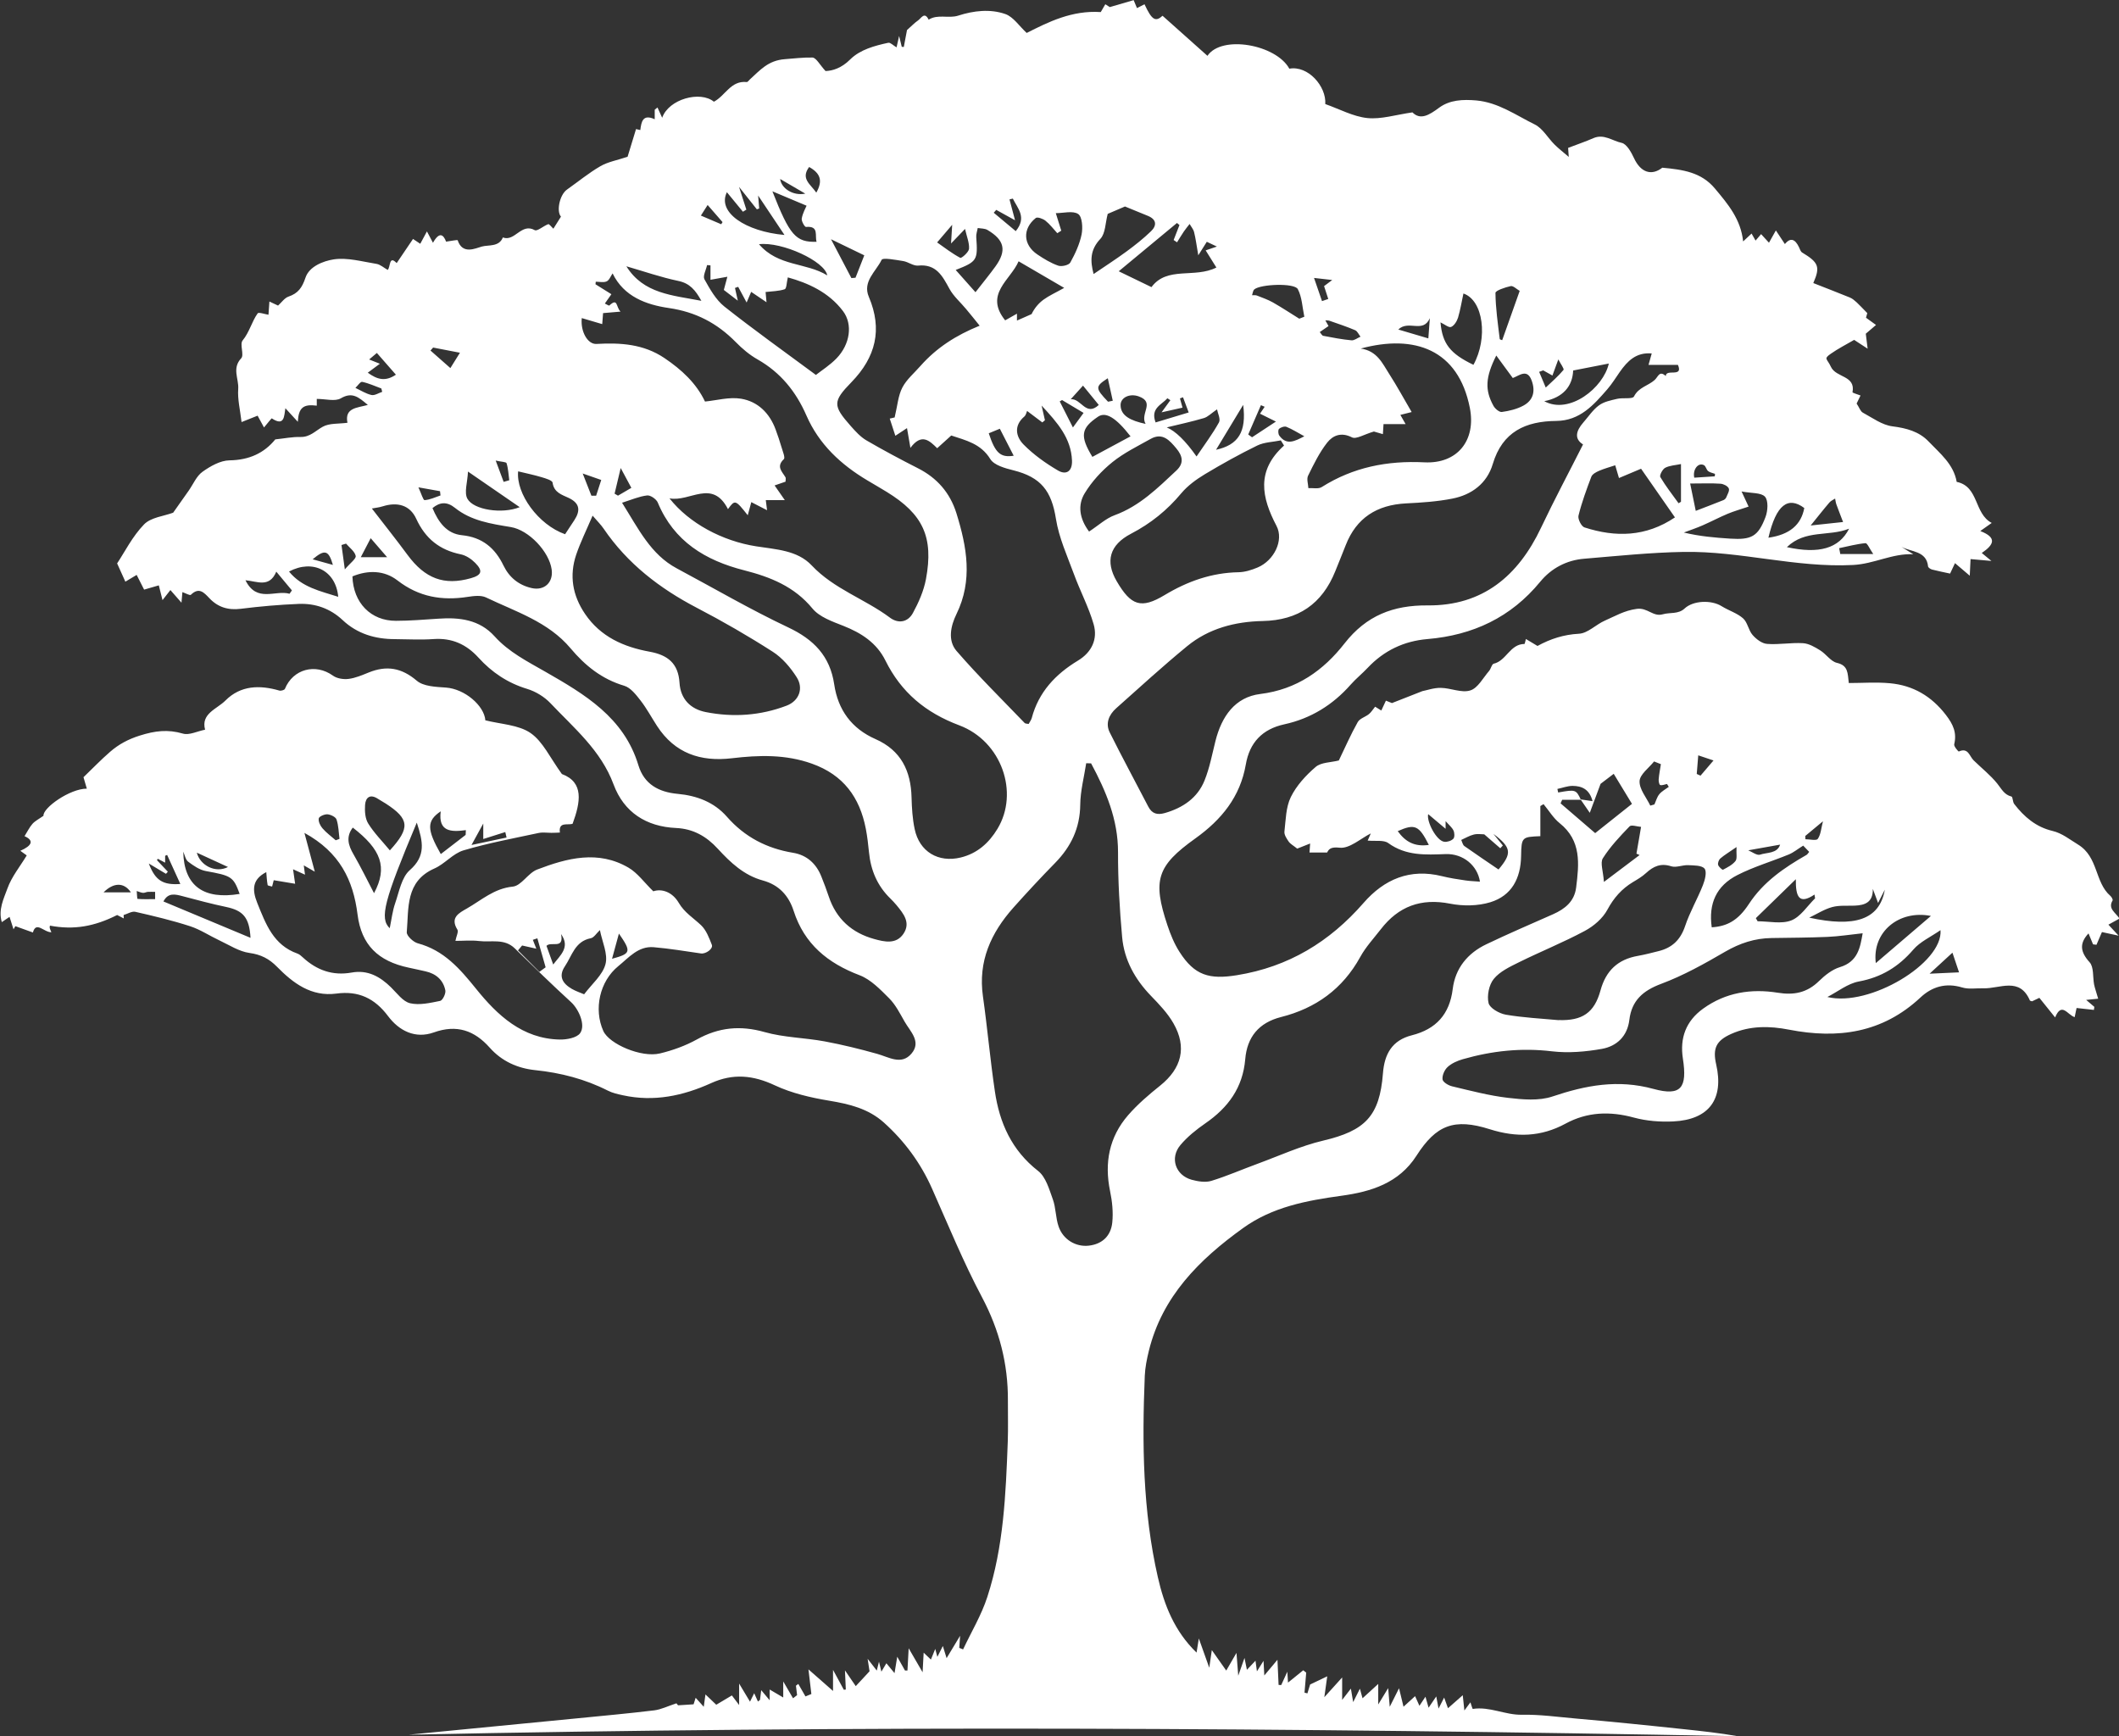 <?xml version="1.0" encoding="UTF-8"?>
<svg id="Layer_2" data-name="Layer 2" xmlns="http://www.w3.org/2000/svg" viewBox="0 0 298.34 244.44">
  <rect x="0" y="0" width="298.34" height="244.44" fill="#333333" stroke="none"/>
  <g id="Layer_1-2" data-name="Layer 1">
    <path fill="white" d="M68.26,101.39c2.28.58,4.74.64,6.44,1.81,1.74,1.2,2.74,3.48,4.41,5.77,3.14,1.17,2.62,3.96,1.51,7-.66.25-2.01-.35-1.79,1.24-.4.02-.8.04-1.2.04-.6,0-1.22-.1-1.8.02-3.54.76-7.11,1.42-10.58,2.45-1.48.44-2.63,1.91-4.09,2.55-4.11,1.82-3.6,5.59-3.89,8.97-.04.49.91,1.39,1.55,1.56,3.68.99,5.91,3.56,8.21,6.41,2.98,3.7,6.51,7.03,11.77,7.14.99.02,2.41-.24,2.88-.9.81-1.14-.21-3.38-1.26-4.35-2.7-2.47-5.32-5.03-7.95-7.59-1.47-1.43-3.34-.82-5.04-1.03-1.07-.13-2.17-.02-3.31-.02.13-.67.46-1.29.28-1.58-1.07-1.71.24-2.35,1.32-2.97,2.07-1.18,3.84-2.83,6.48-3.09,1.2-.12,2.15-1.91,3.42-2.4,4.23-1.62,8.6-2.77,12.88-.26,1.26.74,2.18,2.05,3.48,3.32,1.2-.41,2.69.1,3.58,1.62.8,1.37,2.06,2.13,3.14,3.15.73.69,1.14,1.78,1.52,2.76.22.57-.86,1.32-1.53,1.22-2.22-.32-4.43-.69-6.66-.88-2.17-.18-3.5,1.47-4.97,2.66-2.64,2.14-3.49,6.07-2.12,9.13.83,1.85,5.36,3.79,7.96,3.17,1.8-.43,3.6-1.08,5.21-1.97,3.08-1.71,6.11-2.01,9.54-1.04,2.72.77,5.64.79,8.45,1.31,2.48.46,4.95,1.07,7.38,1.75,1.66.46,3.42,1.64,4.84-.02,1.45-1.69-.17-3.12-.97-4.53-.65-1.14-1.26-2.36-2.17-3.27-1.24-1.24-2.58-2.64-4.15-3.24-4.48-1.7-7.78-4.38-9.29-9.06-.69-2.15-2.07-3.66-4.33-4.28-2.65-.72-4.56-2.52-6.35-4.47-1.59-1.74-3.46-2.81-5.86-2.92-4.22-.19-7.36-2.21-8.82-6.15-1.78-4.79-5.56-7.91-8.88-11.42-.86-.91-2.1-1.66-3.3-2.02-2.73-.83-4.96-2.33-6.84-4.4-1.71-1.88-3.74-2.79-6.31-2.61-1.8.13-3.62.02-5.44.01-2.78,0-5.31-.74-7.38-2.69-1.74-1.63-3.85-2.36-6.16-2.27-2.73.11-5.47.35-8.18.69-1.77.22-3.21-.22-4.41-1.49-.77-.81-1.46-1.6-2.61-.48-.13.13-.73-.22-1.19-.38-.02.22-.05.63-.13,1.49-.63-.71-.99-1.13-1.56-1.78-.32.41-.66.84-1.11,1.42-.19-.77-.34-1.38-.52-2.08-.74.21-1.37.4-2.07.6-.36-.7-.67-1.33-1.05-2.07-.63.38-1.15.69-1.59.95-.33-.72-.66-1.47-1.16-2.57,1.05-1.58,2.15-3.8,3.79-5.49.97-1,2.79-1.16,4.1-1.65.72-1.02,1.46-2.07,2.2-3.12.63-.9,1.09-2.04,1.93-2.64,1.11-.79,2.51-1.59,3.8-1.61,2.76-.04,4.87-1.01,6.45-2.95,1.27-.13,2.41-.37,3.55-.34,1.35.03,2.11-.88,3.13-1.44.93-.52,2.22-.39,3.48-.56-.42-2.11,1.32-2.09,2.87-2.51-1.33-1.12-2.2-1.87-3.81-.93-.81.47-2.12.08-3.38.08,0-.04,0,.45,0,.95-1.87-.24-2.56.25-2.67,2.27-.68-.74-1.17-1.27-1.75-1.91-.18,1.1-.12,2.62-1.91,1.43-.05-.03-.6.7-1.1,1.28-.36-.66-.63-1.16-.9-1.66-.7.28-1.45.58-2.26.9-.2-1.72-.58-3.22-.47-4.68.1-1.41-.91-2.89.42-4.3.45-.47-.24-1.98.2-2.51.97-1.18,1.28-2.64,2.12-3.82.14-.19,1,.12,1.52.2.03-.48.07-1.07.13-1.86.57.26.94.43,1.22.57.5-.45.91-1.07,1.46-1.26,1.36-.46,1.93-1.26,2.4-2.67.53-1.59,2.51-2.34,3.95-2.57,1.94-.3,4.04.31,6.05.63.54.09,1.02.54,1.58.85.41-.43.16-2.11,1.26-.96.79-1.16,1.5-2.21,2.3-3.4.23.16.56.37,1.02.68.23-.43.47-.87.94-1.74.34.64.57,1.08.85,1.6.9-1.6,1.47-1.17,1.85-.16.61-.08,1.6-.29,1.63-.19.68,2.05,2.49,1.13,3.4.88.94-.26,2.42.08,2.96-1.28,1.69.64,2.59-2.09,4.49-1.03.35.2,1.23-.6,1.9-.84.13-.05.43.37.72.64.31-.49.67-1.07,1.07-1.7-.66-.74-.2-3.08.86-3.82,1.56-1.1,3.05-2.33,4.69-3.28,1.07-.62,2.37-.84,3.83-1.33.29-.94.71-2.33,1.19-3.9-.06-.01.24.06.6.14.15-1.15.33-2.3,2.03-1.52v-1.34l.39-.32c.2.44.4.88.66,1.45.92-2.64,5.37-3.84,7.28-2.26,1.61-.83,2.37-3.01,4.63-2.77.14.01.3-.25.45-.38,1.42-1.28,2.54-2.66,4.91-2.84,1.21-.09,2.61-.26,3.88-.23.53.01,1.04,1.03,1.85,1.9.99-.03,2.25-.41,3.47-1.63,1.4-1.39,3.43-1.93,5.37-2.35.29-.06.69.38,1.16.65.09-.39.17-.75.36-1.61.21.84.29,1.19.37,1.53.1,0,.19.01.29.02.17-.93.35-1.86.45-2.38.67-.59,1.07-1.02,1.54-1.34.45-.3.92-1.32,1.51-.12,1.29-.82,2.78-.13,4.16-.57,2.17-.7,4.5-.97,6.64-.22,1.13.4,1.95,1.69,3,2.66,3.05-1.54,6.36-3.21,10.43-2.94.14-.23.37-.64.64-1.1.39.24.74.47.63.4,1.33-.39,2.27-.66,3.36-.98.13.32.29.69.47,1.12.35-.18.7-.36,1.06-.54,1.03,2.23,1.55,2.52,2.54,1.62,2.11,1.88,4.2,3.74,6.32,5.64,2.01-2.98,9.67-1.59,11.53,1.81,2.64-.48,5.23,2.49,5.06,4.98,2,.7,3.92,1.76,5.92,1.97,1.95.2,3.98-.46,6.35-.8,1.12,1.13,2.35.39,3.75-.65,1.51-1.12,3.37-1.19,5.24-1.03,3.1.28,5.58,2.08,8.23,3.38,1.12.55,1.84,1.89,2.79,2.83.58.58,1.25,1.09,2,1.74-.03-.48-.07-.91-.09-1.27,1.25-.48,2.44-.88,3.58-1.38,1.46-.63,2.67.4,3.95.67.71.15,1.35,1.3,1.74,2.14.96,2.08,2.5,2.52,3.99,1.36,2.93.27,5.49.64,7.4,2.92,1.86,2.22,3.66,4.35,3.98,7.46.31-.29.7-.66,1.19-1.11.2.37.37.66.56.99.27-.31.5-.58.78-.91.35.38.67.73,1.11,1.21.3-.54.55-.97.97-1.73.49.74.86,1.3,1.27,1.92.83-1.02,1.47-.63,1.98.43.13.27.23.63.45.76,2.33,1.4,2.57,2.02,1.57,4.3,1.72.68,3.45,1.34,5.16,2.04.35.14.65.42.94.67.43.4.83.84,1.5,1.52.02-.06-.09.32-.18.65.48.35.94.68,1.41,1.02-.42.36-.84.72-1.44,1.23.05.38.12,1.02.26,2.11-.88-.57-1.44-.94-1.9-1.24-1.13.66-2.26,1.23-3.27,1.94-1.09.76-.54.67,0,1.85.72,1.56,3.5,1.19,3.04,3.58-.02.08.72.3,1.13.46-.25.52-.51,1.04-.55,1.13.38.57.53,1.09.87,1.28,1.35.73,2.72,1.75,4.17,1.93,1.97.25,3.75.73,5.08,2.12,1.6,1.68,3.53,3.19,3.97,5.7,3.15.65,2.42,4.46,4.93,5.78-.58.41-1.01.71-1.61,1.14,2.38.92,1.95,1.91.21,3.09.21.17.55.46,1.36,1.12-1.29-.11-2.09-.18-2.94-.26-.03.61-.06,1.23-.11,2.34-.87-.74-1.41-1.19-2.08-1.77-.28.59-.54,1.15-.69,1.47-.94-.21-1.75-.36-2.55-.57-.21-.06-.53-.27-.55-.44-.22-2.2-2.36-2.02-3.75-2.75.56.35,1.11.7,1.67,1.04-2.93-.15-5.5,1.36-8.49,1.51-8.08.41-15.87-1.98-23.85-1.84-4.67.08-9.34.57-14,.96-2.47.2-4.62,1.34-6.17,3.22-4.14,5.05-9.5,7.55-15.9,8.09-3.31.28-6.12,1.62-8.41,4.05-.77.82-1.66,1.53-2.4,2.37-2.52,2.86-5.62,4.77-9.33,5.58-3.13.68-4.9,2.59-5.43,5.67-.79,4.54-3.42,7.76-7.08,10.38-5.45,3.89-6.07,5.9-3.95,12.25.43,1.29.96,2.59,1.69,3.73,2.13,3.34,4.21,3.92,8.1,3.29,7.25-1.17,13.04-4.69,17.81-10.16,2.92-3.36,6.55-4.9,11.06-3.78,1.09.27,2.2.44,3.31.6.66.1,1.33.11,2.03.17-.35-2.26-2.35-3.96-4.82-3.88-2.84.1-5.58.27-8.09-1.55-.64-.47-1.79-.24-2.9-.35.21-.48.37-.84.44-1.01-1.43.72-3.01,2.18-4.4,2.01-1.3-.15-1.53.26-1.75.68h-2.48c.02-.3.05-.82.09-1.27-.74.29-1.46.57-1.82.72-.55-.44-.96-.65-1.2-.99-.29-.42-.65-.96-.6-1.41.19-1.64.2-3.43.9-4.86.79-1.61,2.12-3.06,3.5-4.24.77-.66,2.13-.62,3.26-.91.86-1.78,1.67-3.64,2.66-5.4.28-.51,1.07-.72,1.58-1.13.32-.26.54-.64.87-1.04.15.09.45.28.87.54.2-.42.39-.84.65-1.39.42.17.85.35.85.34,1.5-.59,2.68-1.05,4.28-1.68.64-.12,1.62-.48,2.6-.46,1.4.02,2.93.75,4.15.36,1.07-.33,1.8-1.77,2.65-2.75.26-.3.37-.94.64-1.01,1.79-.41,2.3-2.77,4.33-2.78.06,0,.12-.4.21-.7.67.4,1.18.71,1.63.98,1.85-1.01,3.69-1.6,5.83-1.72,1.25-.06,2.4-1.3,3.66-1.85,1.44-.63,2.72-1.41,4.48-1.65,1.55-.21,2.29,1.16,3.68.76,1-.29,2.18.02,3.07-.82,1.2-1.12,3.76-1.23,5.22-.31.98.61,2.16.96,3,1.7.64.56.76,1.68,1.34,2.34.51.59,1.32,1.21,2.04,1.26,1.68.13,3.38-.2,5.06-.1.83.05,1.68.55,2.42,1.01.84.52,1.49,1.56,2.36,1.76,1.6.37,1.5,1.45,1.67,2.84,1.88,0,3.85-.15,5.79.03,3.25.3,5.83,1.8,7.88,4.46,1.03,1.34,1.56,2.51,1.17,4.14-.07.28.59,1.04.65,1.01,1.33-.6,1.49.66,2.08,1.24,1.11,1.09,2.35,2.06,3.32,3.26.6.74.97,1.58,2.01,1.84.2.05.16.76.39,1.05,1.4,1.81,3.06,3.24,5.38,3.79,1.36.32,2.44,1.21,3.62,1.93,2.86,1.75,2.32,5.3,4.54,7.22.17.15.38.52.31.64-.7,1.17.42,1.69.97,2.55-.52.29-.97.54-1.56.86.38.41.72.77,1.44,1.55-1.15-.25-1.78-.39-2.35-.51-.26.59-.52,1.19-.77,1.79-.16-.02-.32-.04-.48-.06-.22-.52-.43-1.04-.64-1.54-1.32,1.41-1.16,2.61.16,4.07.6.67.43,2.04.62,3.09.05.28.14.55.22.83.12.4.24.8.36,1.2-.47.05-.94.09-1.69.17.47.4.81.69,1.15.98-.02.14-.04.28-.06.43-.78-.09-1.56-.18-2.44-.27-.05.22-.15.7-.27,1.29-.99-.3-1.83-2.21-2.75.04-.8-1-1.48-1.83-2.22-2.76-.31.15-.71.34-1.03.49-.19-.07-.28-.07-.3-.11-1.45-3.38-4.24-1.65-6.56-1.72-1-.03-2.06.16-2.98-.12-2.29-.69-4.24-.12-5.88,1.42-5.34,4.99-11.61,5.86-18.5,4.52-2.71-.53-5.48-.58-8.11.59-2.14.95-2.66,2.03-2.14,4.31,1.11,4.87-.99,7.77-6.03,8.02-1.84.09-3.78-.06-5.55-.54-3.37-.92-6.57-.81-9.63.85-3.46,1.88-6.93,1.97-10.66.79-5.02-1.59-7.55-.61-10.33,3.73-2.48,3.87-6.4,5.06-10.53,5.63-4.94.68-9.74,1.57-13.89,4.56-6.16,4.43-11.37,9.6-13.26,17.29-.28,1.15-.52,2.33-.57,3.51-.39,9.51-.29,19,1.84,28.34.89,3.92,2.34,7.61,5.45,10.62.1-.64.18-1.14.32-1.99.51,1.44.9,2.53,1.47,4.12.16-1.08.24-1.64.36-2.48.73,1.03,1.33,1.88,2.03,2.88.45-.78.85-1.47,1.44-2.49.09,1.16.15,1.94.25,3.21.37-1.06.59-1.68.88-2.5.12.59.21,1.02.34,1.67.44-.47.78-.83,1.21-1.28.06.48.12.89.2,1.5.31-.49.54-.85.93-1.48.05.87.08,1.45.11,2.06.64-.77,1.24-1.49,1.85-2.21.06,1.26.11,2.4.16,3.54.12,0,.24.01.37.02.24-.52.48-1.04.86-1.88.06.97.1,1.61.14,2.25-.14-.14-.27-.28-.41-.42.84-.68,1.67-1.35,2.51-2.03.14.11.28.22.42.33-.08.94-.16,1.88-.24,2.82.14.03.27.07.41.1.16-.52.31-1.05.38-1.25.93-.44,1.65-.78,2.41-1.15-.11.77-.22,1.62-.41,2.94,1.03-1.13,1.71-1.89,2.51-2.78v3.16c.51-.66.82-1.05,1.23-1.59.1.61.19,1.1.32,1.9.36-.72.6-1.18.95-1.89.17.64.29,1.06.37,1.35.7-.64,1.39-1.27,2.21-2.02v2.89c.55-.91.89-1.47,1.4-2.3.07.88.13,1.49.22,2.63.57-1.13.91-1.82,1.31-2.61.21.85.39,1.6.63,2.6.63-.58,1.11-1.01,1.63-1.49.17.37.35.79.61,1.36.34-.51.58-.87.85-1.28.13.46.25.87.44,1.55.46-.67.75-1.1,1.08-1.59.1.51.18.93.32,1.71.35-.69.56-1.09.79-1.55.16.43.32.88.54,1.5.71-.63,1.33-1.17,2.08-1.83.07.62.13,1.22.23,2.15.39-.53.59-.8.85-1.15.12.35.28.94.34.93,2.38-.37,4.55.87,6.92.82,2.55-.05,5.11.32,7.66.54,2.49.21,4.98.46,7.46.7,2.55.25,5.09.52,7.64.79,2.54.27,5.08.54,7.61.99-62.37-1.2-124.73-1.54-187.1-.21,7.88-.77,15.77-1.53,23.65-2.3,3.64-.36,7.28-.69,10.91-1.13.97-.12,1.9-.59,3.12-.99,0-.01.25.3.23.28.85-.05,1.42-.09,2.19-.14.02-.07.12-.4.29-.92.38.42.69.77,1.14,1.27.09-.67.17-1.18.24-1.74.58.56,1.1,1.05,1.52,1.45.8-.48,1.42-.85,2.2-1.31.18.24.5.66,1.02,1.35v-3.02c.66,1.1,1.03,1.72,1.53,2.55.19-.39.32-.66.59-1.19.2.43.36.8.53,1.17.1-.08.19-.15.29-.23.05-.42.1-.83.17-1.37.39.46.7.83,1.19,1.42v-1.51c.69.41,1.24.73,1.91,1.12v-2.26c.56.96.97,1.66,1.38,2.37.19-.15.38-.29.57-.44-.05-.44-.11-.89-.16-1.33.11-.08.22-.17.33-.25.34.59.68,1.17,1.01,1.76l.83-.34c-.13-1.14-.27-2.27-.41-3.47,1.1.97,2.29,2.01,3.46,3.04v-2.97c.68,1.25,1.1,2.02,1.52,2.8.09,0,.18-.02.28-.03-.04-.8-.07-1.61-.12-2.7.58.84,1.02,1.49,1.52,2.22.66-.71,1.22-1.31,1.94-2.09-.05-.3-.14-.9-.27-1.76.49.63.82,1.06,1.29,1.66.12-.46.19-.74.31-1.25.13.55.22.9.34,1.4.25-.42.42-.71.7-1.18.35.42.66.8,1.15,1.39.14-.84.24-1.46.38-2.31.42.75.75,1.34,1.09,1.94.12,0,.23,0,.35,0,.05-.89.1-1.79.17-3.13.73,1.27,1.24,2.14,1.96,3.38.06-1.15.1-1.86.15-2.76.35.34.62.6,1.02.97.2-.49.37-.91.61-1.5.11.4.18.68.3,1.12.24-.49.44-.88.77-1.53.19.63.32,1.03.53,1.71.64-1.05,1.16-1.92,1.9-3.15-.06.84-.09,1.27-.12,1.7.18.07.36.14.54.22,1.15-2.45,2.58-4.82,3.41-7.38,2.31-7.08,2.6-14.47,2.88-21.84.07-1.94.01-3.88.02-5.81.03-5.16-1.2-9.93-3.64-14.54-2.63-4.95-4.76-10.17-7.04-15.3-1.6-3.6-3.87-6.69-6.79-9.31-2.19-1.96-4.86-2.6-7.69-3.07-2.6-.43-5.27-1.05-7.65-2.16-3.06-1.44-5.9-1.71-8.98-.31-3.95,1.79-8.06,2.66-12.4,1.71-.73-.16-1.48-.32-2.14-.66-3.22-1.63-6.63-2.51-10.21-2.88-2.49-.26-4.7-1.24-6.41-3.16-2.16-2.43-4.64-3.31-7.88-2.15-2.61.93-4.88-.22-6.44-2.3-1.88-2.51-4.17-3.59-7.27-3.17-3.54.47-6.09-1.46-8.37-3.78-1.1-1.12-2.26-1.72-3.87-1.94-1.46-.2-2.84-1.11-4.22-1.76-1.39-.65-2.69-1.53-4.13-2-2.53-.82-5.13-1.44-7.72-2.03-.49-.11-1.1.29-1.65.45,0,.16.01.32.02.48-.47-.24-.95-.49-.93-.48-3.19,1.61-6.08,2.13-9.44,1.5.04-.12-.07.06-.06.24.01.2.13.39.24.69-1.07,0-2.15-1.62-2.6.03-.93-.33-1.7-.61-2.47-.89-.09.15-.17.29-.26.44-.17-.54-.34-1.07-.56-1.75-.43.29-.75.51-1.09.74-.52-1.76.27-3.29.79-4.73.59-1.65,1.77-3.09,2.72-4.66,0,0-.34-.24-.9-.65,1.68-.74,1.94-1.46.59-2.06.4-.63.69-1.25,1.12-1.74.37-.41.9-.67,1.55-1.13-.12-1.09,3.69-3.82,6.1-3.82-.16-.55-.31-1.08-.47-1.61,1.26-1.21,2.45-2.45,3.74-3.57,1.22-1.06,2.55-1.78,4.21-2.3,2.13-.67,3.93-.89,6.05-.27.88.26,2.01-.33,3.12-.55-.61-2.28,1.66-2.89,2.87-4.11,2.14-2.14,4.81-2.2,7.58-1.4.23.07.72-.07.79-.24,1.14-2.79,4.3-3.63,6.76-1.86.57.41,1.49.55,2.2.46.97-.12,1.91-.53,2.83-.9,2.51-1.02,4.62-.68,6.77,1.15.96.82,2.7.87,4.11.97,2.65.19,5.37,2.53,5.55,4.59ZM222.57,112.6h-2.63c-.07.17-.14.33-.22.5,1.64,1.42,3.29,2.83,4.87,4.19,1.47-1.17,3.2-2.55,5.18-4.12-.85-1.4-1.79-2.94-2.57-4.23-.81.62-1.42,1.08-1.85,1.41-.43,1.15-.88,2.35-1.52,4.08-.69-1.01-.99-1.45-1.3-1.89.5.07,1,.14,1.69.25-.43-1.68-1.51-2.14-2.81-2.15-.71,0-1.43.28-2.14.43.04.17.07.34.11.5,2.45-.44,2.52-.42,3.2,1.03ZM153.61,107.47c-.23,0-.45-.02-.68-.02-.3,1.95-.82,3.9-.84,5.85-.04,3.28-1.29,5.89-3.53,8.18-2.01,2.05-3.97,4.16-5.88,6.3-3.16,3.55-4.99,7.55-4.29,12.48.63,4.45,1.02,8.93,1.68,13.37.65,4.44,2.36,8.31,6.09,11.22,1.08.84,1.56,2.58,2.07,3.99.44,1.21.39,2.6.81,3.82.63,1.86,2.43,2.91,4.24,2.71,1.95-.22,3.13-1.41,3.32-3.26.15-1.45-.01-2.98-.31-4.42-.82-3.99-.13-7.61,2.54-10.69,1.34-1.54,2.92-2.89,4.52-4.17,3.01-2.42,3.79-5.39,1.87-8.75-.82-1.44-2.02-2.69-3.18-3.89-2.25-2.33-3.76-5.05-4.05-8.25-.36-3.97-.59-7.97-.58-11.96.01-4.61-1.69-8.59-3.78-12.49ZM232.55,49.76c-2.21-.19-3.43,1.09-4.5,2.61-.57.82-1.1,1.68-1.75,2.43-1.93,2.22-3.86,4.43-7.19,4.46-4.3.04-7.58,1.5-8.94,6.07-.81,2.72-2.96,4.34-5.71,4.87-2.13.42-4.32.56-6.5.67-4.09.21-6.99,2.02-8.5,5.9-.47,1.22-.98,2.43-1.46,3.64-1.85,4.62-5.23,6.92-10.23,7.02-3.88.08-7.59,1.04-10.64,3.55-3.42,2.81-6.69,5.8-10,8.75-1,.9-1.52,2.11-.89,3.38,1.75,3.51,3.62,6.96,5.43,10.45.53,1.02,1.28,1.2,2.34.9,2.53-.73,4.59-2.12,5.58-4.58.72-1.78,1.07-3.7,1.54-5.57.86-3.41,2.72-6.17,6.32-6.61,5.12-.63,8.89-3.32,11.86-7.13,3.06-3.91,6.84-5.38,11.7-5.34,7.75.07,12.75-4.16,15.96-10.94,1.86-3.93,3.91-7.76,5.91-11.72-1.28-.8-.98-1.92.03-3.08.72-.82,1.35-1.79,2.21-2.42.7-.52,1.67-.71,2.56-.92.8-.19,2.17.07,2.37-.33.66-1.31,2-1.5,2.91-2.32.5-.45.66-1.39,1.57-.56,0-1.08,2.51.27,1.71-1.57h-4.14c.12-.43.27-.99.45-1.61ZM216.86,117.72c-2.56.11-2.66.1-2.7,2.79-.05,3.16-1.33,5.59-4.33,6.51-1.76.54-3.86.56-5.68.2-4.09-.8-7.25.38-9.74,3.6-.99,1.28-2.13,2.5-2.9,3.91-2.48,4.5-6.26,7.22-11.14,8.45-3.16.8-4.79,2.84-5.05,5.94-.34,4.01-2.41,6.82-5.62,9.03-1.27.88-2.52,1.88-3.51,3.06-1.52,1.81-.69,4.25,1.59,4.88.88.24,1.93.41,2.76.16,2.19-.67,4.3-1.6,6.46-2.39,3.08-1.13,6.11-2.53,9.29-3.28,5.9-1.39,7.95-3.42,8.42-9.48.21-2.73,1.3-4.65,4.07-5.35,3.4-.86,5.31-2.95,5.75-6.5.36-2.94,2.1-5.06,4.75-6.32,3.09-1.48,6.24-2.83,9.38-4.22,1.69-.75,3.01-1.81,3.25-3.77.41-3.31.77-6.58-2.32-9.05-.9-.72-1.52-1.78-2.27-2.68-.15.09-.3.18-.45.27v4.27ZM137.91,45.83c-.65-.81-1.26-1.57-1.88-2.31-.79-.96-1.78-1.8-2.36-2.87-.99-1.82-1.87-3.51-4.4-3.26-.68.07-1.4-.53-2.12-.64-1.04-.16-2.86-.52-3.03-.16-.79,1.64-2.72,3.05-1.79,5.21,1.95,4.59.96,8.49-2.44,11.99-2.67,2.74-2.65,3.31-.1,6.2.66.74,1.36,1.52,2.2,2.01,2.37,1.38,4.79,2.67,7.23,3.91,2.71,1.37,4.53,3.45,5.44,6.35,1.47,4.74,2.33,9.44,0,14.2-.81,1.66-1.26,3.71.02,5.19,3.04,3.51,6.36,6.78,9.58,10.13.1.11.33.09.57.14.15-.29.35-.54.43-.82.97-3.67,3.35-6.19,6.51-8.1,1.94-1.17,2.81-3.02,2.21-5.11-.7-2.43-1.92-4.71-2.79-7.1-.94-2.55-2.1-5.09-2.52-7.74-.62-3.93-2.1-5.87-6-6.84-1.16-.29-2.7-.71-3.24-1.58-1.34-2.18-3.44-2.63-5.5-3.32-.67.61-1.29,1.17-1.98,1.79-1.11-1.09-2.2-2.15-3.77-.05-.2-1.16-.32-1.88-.48-2.78-.63.42-1.2.79-1.64,1.08-.26-.8-.51-1.55-.79-2.42.24-.06.72-.17.69-.16.4-1.66.49-3.06,1.08-4.2.6-1.16,1.69-2.06,2.57-3.07,2.26-2.55,4.99-4.3,8.32-5.65ZM102.49,71.67c-2.21-4.3-5.36-.96-8.23-1.51,2.78,3.53,7.47,6.01,12.19,6.75,2.76.44,5.81.54,7.83,2.69,3.14,3.33,7.47,4.71,11.01,7.35,1.2.9,2.53.64,3.23-.63.82-1.5,1.54-3.14,1.85-4.8,1.1-5.92-.42-9.13-5.51-12.26-.9-.56-1.83-1.08-2.74-1.63-3.73-2.22-6.81-5.08-8.58-9.13-1.47-3.37-3.64-6.06-6.88-7.9-1.13-.64-2.16-1.51-3.07-2.44-2.63-2.67-5.64-4.25-9.45-4.8-3.14-.46-6.3-1.59-7.89-4.87-.27.38-.46.95-.83,1.12-.43.2-1.02.05-1.54.05l-.04.36c.75.47,1.49.93,2.24,1.4-.4.57-.66.94-.92,1.31.22.1.57.34.63.28,1.23-1.14.91.22,1.58.86-1.11.09-1.8.15-2.46.21-.04.5-.08,1-.12,1.55-1.09-.32-1.98-.58-2.88-.85-.2,1.91.84,3.71,2.06,3.64,3.37-.19,6.63,0,9.58,1.99,2.43,1.64,4.48,3.54,5.71,6.12,1.63-.16,3.41-.67,5.07-.4,2.36.39,4.02,2.02,4.87,4.33.31.83.59,1.67.84,2.52.16.56.54,1.45.32,1.66-1.11,1.05-.25,1.74.23,2.55.08.13.01.35.01.62-.47.16-.93.32-1.54.53.5.71.88,1.26,1.44,2.07h-2.68c.06.44.11.88.18,1.42-.81-.41-1.45-.74-2.22-1.14-.19.7-.33,1.24-.5,1.85-1.74-2.2-1.8-2.22-2.78-.87ZM49.62,81.14c.11,3.73,2.6,6.27,6.12,6.26,1.99,0,3.99-.17,5.98-.3,2.97-.21,5.79.13,7.91,2.48,2.01,2.23,4.59,3.52,7.15,4.99,5.52,3.16,11.07,6.43,13.1,13.16.81,2.68,2.86,3.78,5.51,4.03,2.7.25,5.14,1.15,6.96,3.23,2.5,2.85,5.61,4.46,9.32,5.07,1.92.32,3.25,1.52,3.97,3.34.37.93.73,1.86,1.04,2.8,1.05,3.17,3.27,5.14,6.41,6,1.41.39,3.08.79,4.11-.74,1.05-1.56.01-2.83-.96-4.01-.28-.34-.58-.65-.89-.96-1.83-1.78-2.75-3.97-3-6.48-.11-1.12-.24-2.24-.45-3.34-.86-4.42-3.15-7.58-7.59-9.16-3.73-1.33-7.48-1.21-11.28-.76-4.41.52-8.02-.7-10.52-4.54-.78-1.2-1.46-2.48-2.34-3.61-.63-.81-1.4-1.8-2.29-2.06-3.14-.93-5.5-2.83-7.55-5.27-3.14-3.74-7.71-5.15-11.9-7.16-.71-.34-1.74-.21-2.58-.08-3.62.56-6.87.02-9.88-2.31-1.86-1.44-4.15-1.49-6.36-.57ZM87.59,70.79c2.3,3.66,4.02,7.27,7.7,9.23,5.22,2.79,10.35,5.79,15.69,8.31,3.6,1.7,5.88,4.04,6.47,8.01.53,3.6,2.45,6.23,5.81,7.71,3.59,1.58,4.99,4.47,5.08,8.22.04,1.49.13,3.01.44,4.46.67,3.18,3.33,4.76,6.49,3.99,2.33-.57,3.97-2.05,5.17-4.04,3.07-5.08.6-12.32-5.39-14.57-4.74-1.78-8.17-4.64-10.39-9.12-1.23-2.49-3.39-3.88-5.92-4.88-1.55-.61-3.36-1.24-4.35-2.44-2.56-3.11-5.93-4.44-9.61-5.38-5.46-1.39-9.89-4.06-12.17-9.54-.2-.48-1.03-1.06-1.5-1-1.12.13-2.21.61-3.54,1.03ZM262.24,131.39c-1.77.19-3.36.44-4.96.51-2.62.11-5.24.12-7.86.16-2.36.03-4.47.73-6.54,1.93-2.9,1.69-5.87,3.35-9,4.52-2.58.96-4.15,2.36-4.48,5.08-.28,2.3-1.77,3.69-3.84,4.07-2.3.41-4.73.62-7.04.35-4.31-.52-8.46-.07-12.57,1.11-.76.22-1.56.57-2.13,1.09-.44.4-.79,1.19-.72,1.75.05.39.83.86,1.36.98,2.6.62,5.21,1.31,7.86,1.62,2.06.24,4.35.45,6.25-.19,4.7-1.58,9.21-2.44,14.22-1.07,3.92,1.07,4.78-.17,4.15-4.26-.45-2.9.42-5.29,2.85-7.04,3.18-2.29,6.77-2.84,10.51-2.24,2.29.37,4.13,0,5.81-1.65.83-.81,1.85-1.62,2.93-1.95,2.55-.77,2.86-2.78,3.21-4.77ZM83.44,72.58c-.88,2.06-1.71,3.74-2.31,5.49-1,2.96-.53,5.75,1.24,8.36,2.2,3.24,5.47,4.66,9.1,5.32,2.58.47,4.03,1.67,4.2,4.37.14,2.29,1.55,3.71,3.7,4.13,3.86.76,7.7.5,11.39-.91,1.74-.67,2.41-2.42,1.41-3.99-.87-1.37-2.03-2.74-3.38-3.6-3.46-2.22-7.03-4.28-10.68-6.18-5.23-2.73-9.77-6.22-13.12-11.14-.38-.56-.87-1.04-1.56-1.84ZM180.79,62.74c-.15-.25-.31-.49-.46-.74-1.11.23-2.32.24-3.31.72-2.52,1.23-4.98,2.6-7.38,4.04-1.21.73-2.42,1.61-3.32,2.68-1.99,2.39-4.31,4.26-7.08,5.7-3.04,1.58-3.64,3.9-2.02,6.68,2.01,3.45,3.44,3.95,6.76,1.95,3.23-1.94,6.61-3.14,10.41-3.21.91-.02,1.85-.32,2.7-.68,2.29-.98,3.7-3.82,2.63-5.85-2.1-4-2.88-7.76,1.06-11.3ZM219.45,143.61c3.32.11,5.02-1.01,5.89-4.18.76-2.78,2.45-4.37,5.27-4.86.98-.17,1.94-.43,2.91-.67,1.91-.47,3.08-1.59,3.73-3.52.66-1.98,1.74-3.82,2.51-5.77.29-.73.58-1.88.23-2.32-.39-.48-1.52-.45-2.33-.49-.79-.03-1.67.38-2.36.16-1.48-.48-2.51,0-3.55.95-.54.5-1.2.89-1.84,1.27-1.58.95-2.7,2.22-3.6,3.89-.66,1.23-1.93,2.32-3.19,2.99-3.02,1.62-6.21,2.9-9.28,4.42-1.27.63-2.68,1.29-3.53,2.34-.67.82-.98,2.35-.73,3.4.17.71,1.51,1.47,2.43,1.63,2.45.42,4.95.54,7.43.77ZM37.49,122.78c-1.93.99-2.05,2.4-1.27,4.34,1.2,2.97,2.27,5.93,5.66,7.13.28.1.53.33.76.54,1.95,1.8,4.2,2.61,6.87,2.13,2.25-.41,3.99.56,5.54,2.08.85.83,1.67,2,2.69,2.24,1.32.31,2.84-.05,4.23-.33.35-.07.82-1.03.73-1.48-.29-1.46-1.31-2.35-2.79-2.68-.79-.17-1.58-.36-2.37-.52-4.3-.91-6.66-3.19-7.2-7.48-.61-4.85-2.51-8.77-7.48-11.49.52,1.94.94,3.52,1.46,5.46-.8-.46-1.11-.63-1.55-.89.07.53.11.85.17,1.31-.62-.28-1.07-.49-1.68-.76.1.71.17,1.19.29,2.04-1.13-.19-2.11-.35-3.01-.5-.04.17-.14.53-.23.89-.22-.07-.61-.11-.63-.21-.11-.6-.14-1.21-.19-1.8ZM193.44,60.75c-1.39.4-2.5,1.13-3.1.82-1.52-.77-2.69-.26-3.48.74-1.1,1.4-1.9,3.05-2.69,4.66-.23.46.01,1.16.04,1.75.63-.04,1.41.15,1.88-.15,4.44-2.8,9.23-3.74,14.46-3.48,4.63.23,7.3-3.08,6.39-7.68-1.62-8.2-7.77-10.39-15.36-8.34,2.31.33,3.05,2.08,4,3.56,1.1,1.71,2.07,3.5,3.17,5.38-.63.16-1.12.28-1.59.4.22.39.45.78.74,1.3h-3.11c-.02.3-.05.86-.09,1.41-.59-.17-1.18-.35-1.27-.37ZM114.88,52.78c.8-.63,1.97-1.37,2.9-2.33,1.9-1.97,2.32-4.78.91-6.65-2.02-2.68-4.94-3.96-7.77-4.75-.17.71-.17,1.58-.44,1.67-.83.28-1.76.28-2.69.39.04.43.07.82.13,1.44-.84-.57-1.49-1.01-2.16-1.46-.2.46-.35.81-.64,1.5-.5-.92-.84-1.57-1.19-2.21l-.45.16c.13.57.25,1.13.4,1.79-.73-.56-1.36-1.04-1.97-1.51.17-.65.33-1.22.5-1.86-.98.18-1.68.3-2.38.43v-2.03c-.16-.01-.32-.03-.48-.04-.14.68-.62,1.54-.37,2,.77,1.38,1.6,2.87,2.8,3.83,4.08,3.23,8.33,6.26,12.9,9.64ZM153.34,74.83c1.32-.86,2.36-1.85,3.6-2.3,3.52-1.29,6.06-3.83,8.69-6.29,1.15-1.08.82-2.11-.01-3.11-.93-1.11-1.93-2.28-3.6-1.35-1.84,1.03-3.77,1.97-5.4,3.28-1.51,1.22-2.9,2.73-3.9,4.38-1.02,1.67-.75,3.57.61,5.39ZM227.42,65.5c-.83.28-1.59.48-2.3.79-.41.18-.93.46-1.07.82-.68,1.8-1.35,3.61-1.81,5.48-.12.47.4,1.52.84,1.66,4.39,1.42,8.66,1.34,12.74-1.41-1.64-2.36-3.22-4.63-4.77-6.85-1.03.44-2.02.85-3.11,1.31-.22-.74-.37-1.27-.53-1.8ZM60.89,71.53c.85,2.02,2.02,3.61,4.16,3.82,2.86.29,4.65,1.8,5.85,4.29.8,1.65,2.14,2.74,3.95,3.15,1.79.41,3.08-.8,2.82-2.62-.35-2.5-3.2-5.55-5.76-5.97-2.78-.46-5.57-.87-7.85-2.7-1.11-.89-2.11-.85-3.18.04ZM52.35,71.58c1.68,2.18,3.39,4.32,5.02,6.53,2.47,3.35,5.15,4.36,8.93,3.29,1.52-.43,1.73-1.02.61-2.15-.54-.55-1.3-1.06-2.04-1.21-2.98-.61-4.98-2.21-6.27-5.01-.89-1.94-2.66-2.39-4.71-1.75-.53.17-1.1.22-1.55.31ZM171.25,37.65c-.48-.77-.95-1.52-1.5-2.4.48-.16.9-.31,1.58-.54-.6-.29-1.01-.48-1.42-.67-.34.53-.61.97-1.2,1.9-.25-1.42-.36-2.35-.59-3.26-.1-.41-.42-.77-.63-1.15-.27.35-.56.69-.81,1.06-.34.5-.64,1.01-.96,1.52-.16-.11-.32-.22-.48-.32.27-.7.55-1.4.82-2.11l-.35-.29c-2.74,2.27-5.47,4.54-8.2,6.8,1.63.79,3.13,1.51,4.61,2.23,2.2-2.98,6.09-1.2,9.14-2.76ZM241.01,130.55c2.13-.14,3.68-.93,5.22-3.28,2.05-3.13,4.98-5.12,8.11-6.91.14-.08.22-.24.38-.43-.36-.38-.68-.72-.84-.88-.78.48-1.35.96-2.02,1.24-2.41.99-4.94,1.73-7.24,2.9-2.99,1.52-4.09,4.03-3.62,7.36ZM153.97,38.58c1.69-1.15,3.2-2.12,4.64-3.18,1.2-.88,2.37-1.81,3.44-2.84.83-.8.81-1.65-.41-2.16-1.1-.46-2.21-.91-3.25-1.33-.89.38-1.85.79-2.43,1.04-.34,1.26-.31,2.74-1.03,3.51-1.48,1.57-1.44,3.12-.96,4.95ZM149.44,32.46c-.19.12-.39.25-.58.37-.55-.6-1.04-1.26-1.67-1.76-.35-.28-1.14-.56-1.36-.38-1.9,1.51-1.79,3.78.22,5.13.92.62,1.9,1.22,2.94,1.58.48.17,1.5-.07,1.7-.44.69-1.24,1.31-2.58,1.59-3.95.19-.94.09-2.5-.48-2.88-.75-.5-2.1-.12-3.15-.12.31,1,.54,1.74.77,2.47ZM143.41,36.79c-1.13,2.64-4.87,4.61-1.89,8.31.59-.33,1.09-.61,1.66-.94v.97c.73-.32,1.39-.61,2.06-.91.39-.81.97-1.52,1.69-2.04.78-.57,1.69-.97,2.9-1.65-2.34-1.37-4.28-2.5-6.43-3.75ZM144.61,57.84c-.08.17-.15.59-.39.8-1.52,1.29-1.19,2.84-.11,3.94,1.41,1.43,3.11,2.64,4.85,3.66,1.13.66,2.03.15,1.97-1.4-.13-3.15-2.01-5.3-4.28-7.74.22.96.35,1.51.47,2.06-.12.1-.24.21-.37.31-.73-.55-1.46-1.1-2.16-1.63ZM72.95,66.35c-.32,3.14,2.83,7.53,6.61,8.86.43-.65.87-1.31,1.31-1.99.87-1.34.78-2.38-.82-3.13-.94-.44-2.06-.75-2.25-2.14-.05-.33-.98-.6-1.55-.77-1.03-.31-2.09-.53-3.29-.82ZM273.21,130.95c-1.4.97-2.88,1.63-3.83,2.74-2.08,2.42-4.5,3.9-7.68,4.49-1.56.29-2.95,1.43-4.42,2.18,5.92,1.45,16.3-4.78,15.93-9.41ZM246.19,71.32c-1.15.39-2.07.65-2.94,1.01-1.19.5-2.34,1.11-3.53,1.63-.87.38-1.76.68-2.65,1.01,2.23.54,4.37.72,6.52.86,3.01.19,3.94-.3,4.98-3.04.33-.87.42-2.31-.07-2.86-.54-.6-1.89-.47-3.3-.74.57,1.23.88,1.88.99,2.13ZM202.81,45.39c.27,3,1.35,4.39,4.64,5.97,2.06-3.74,1.41-9.08-1.41-10.04-.25,1.15-.43,2.3-.76,3.4-.16.51-.54,1.13-.98,1.31-.32.13-.91-.37-1.48-.64ZM84.46,130.94c-.49.46-.84,1.07-1.29,1.15-2.22.43-2.63,2.45-3.63,3.94-.97,1.44-.31,2.45.99,3.2.53.3,1.11.5,1.71.75,1.09-1.45,2.61-2.71,3.01-4.25.37-1.42-.47-3.15-.79-4.8ZM210.66,50.06c-1.54,3.07-1.61,4.85-.4,7.06.22.41.82.92,1.18.88,1.04-.14,2.12-.4,3.03-.89,1.4-.75,1.73-2.02,1.18-3.53-.63-1.73-1.72-.71-2.66-.36-.76-1.04-1.45-1.98-2.32-3.16ZM134.56,38.01c.94,1.06,1.8,2.03,2.78,3.13,1.08-1.39,1.99-2.49,2.82-3.64,1.6-2.23,1.28-3.7-1.14-5.13-.38-.22-.9-.19-1.36-.27-.08.44-.25.88-.21,1.31.23,3.21.13,3.41-2.88,4.59ZM23.01,126.91c4.09,1.71,8.11,3.38,12.26,5.12-.16-2.87-1.05-3.84-3.41-4.34-2.06-.43-4.1-.98-6.14-1.52-1.06-.28-2.05-.54-2.71.74ZM54.89,119.72c2.89-3.17,2.76-4.42-.56-6.58-.37-.24-.75-.44-1.12-.68-1.08-.71-1.73-.22-1.81.85-.06.88,0,1.93.45,2.64.84,1.35,2,2.51,3.04,3.77ZM230.85,120.38c-.15-.07-.3-.13-.45-.2.13-.77.26-1.54.4-2.31.08-.49.17-.97.25-1.46-.56-.04-1.37-.33-1.62-.07-1.36,1.41-2.72,2.85-3.76,4.49-.4.64.05,1.81.15,3.33,2.01-1.51,3.52-2.65,5.03-3.79ZM159.17,61.43c-2.05-2.64-3.49-3.5-4.57-2.77-2.42,1.63-2.58,2.73-.8,5.66,1.78-.96,3.57-1.92,5.37-2.89ZM217.42,56.48c3.53,1.94,8.34-1.89,9.09-5.3-1.57.31-3.14.62-5.02.98-.09,2.22-1.43,3.81-4.07,4.32ZM247.21,129.26c.08.15.17.3.25.44,1.6,0,3.36.42,4.74-.12,1.32-.52,2.25-2.03,3.35-3.11-.03-.18-.06-.35-.08-.53-2.17,1.45-2.66.33-2.63-2.16-2.18,2.12-3.9,3.8-5.63,5.48ZM102.34,27.06c-1.4,2.84,2.64,5.53,8.11,6.02-1.27-1.9-2.41-3.61-3.71-5.55.07.8.11,1.31.15,1.82l-.33.12c-.75-.94-1.5-1.89-2.51-3.16.44,1.36.74,2.28,1.03,3.2-.16.1-.32.2-.48.3-.75-.91-1.5-1.82-2.26-2.75ZM58.68,115.81c-4.61,11.01-5.27,13.46-3.81,14.87.26-1.26.39-2.44.77-3.53.56-1.62.9-3.64,2.06-4.65,2.29-2.01,1.86-4.01.98-6.69ZM33.74,125.84c-.88-2.43-1.18-2.56-4.76-3.21-.89-.16-1.74-.76-2.49-1.32-.37-.28-.47-.93-.69-1.41.1,4.87,2.91,6.79,7.94,5.95ZM263.68,125.14c.04,1.88-1.08,2.3-2.56,2.36-1.06.04-2.16-.07-3.16.2-1.13.31-2.16.98-3.23,1.49,6.3,1.38,9.89.36,10.64-3.94-.3.58-.59,1.17-.95,1.87-.29-.77-.51-1.37-.74-1.98ZM264.1,135.59c2.75-2.36,5.13-4.39,7.76-6.64-4.49-.89-8.31,2.25-7.76,6.64ZM65.89,66.39c-.07,1.53-.57,2.95-.08,3.83.86,1.56,4.87,2.18,7.36,1.18-2.43-1.67-4.55-3.13-7.28-5.01ZM52.66,125.75c1.96-3.67.99-6.16-2.99-9.24-.99,1.3-.64,2.5.11,3.78,1.04,1.8,1.95,3.68,2.88,5.45ZM168.46,64.27c1.08-1.61,2.24-3.14,3.16-4.8.26-.46-.18-1.31-.27-1.84-.81.55-1.28,1.06-1.85,1.23-1.72.51-3.48.88-5.23,1.31q1.86.78,4.2,4.1ZM108.75,26.94c2.43,6.19,3.29,7.19,6.22,7.1-.28-.88.39-2.26-1.49-2.09-.18.02-.67-.82-.6-1.19.14-.78.56-1.51.68-1.8-1.54-.65-3.06-1.29-4.8-2.02ZM182.92,44.87c.24-.09.48-.19.72-.28-.28-1.31-.32-2.75-.92-3.89-.48-.89-5.25-.7-6.12.04-.2.17-.22.54-.32.82.23.01.49-.03.69.05.76.3,1.54.57,2.25.97,1.26.72,2.48,1.52,3.71,2.29ZM210.24,117.37c.45.55.9,1.11,1.35,1.66l-.36.39c-.76-.66-1.53-1.33-2.26-1.96-.38,0-.95-.1-1.47.03-.62.15-1.18.5-1.77.76.14.29.21.7.44.86,1.58,1.12,3.19,2.19,4.81,3.3,1.91-2.26,1.86-3.07-.74-5.03ZM88.19,37.49c2.41,3.87,6.46,4.07,10.56,4.86-.85-1.53-1.65-2.47-3.25-2.8-2.44-.51-4.82-1.34-7.31-2.06ZM47.62,84.02c-.33-3.68-3.55-5.34-6.93-3.56,1.81,2.23,4.4,2.75,6.93,3.56ZM213.96,40.95c-.44-.25-.92-.75-1.27-.67-.78.17-2.15.63-2.14.96.02,2.16.34,4.31.6,6.47.01.11.36.18.35.18.83-2.33,1.62-4.56,2.46-6.93ZM237.96,68.06c.3,1.45.54,2.66.79,3.86,1.3-.5,2.6-.99,3.89-1.51.16-.06.33-.22.4-.38.17-.42.5-.96.36-1.27-.15-.34-.74-.63-1.16-.66-1.24-.09-2.48-.03-4.28-.03ZM116.47,38.77c-.32-1.98-6.37-4.78-9.61-4.39,2.71,3.17,6.64,2.55,9.61,4.39ZM248.98,75.7c2.98-.42,4.61-1.81,5.05-4.18-2.26-1.68-3.95-.52-5.05,4.18ZM251.58,77.03c4.54.99,7.34.19,8.76-2.6-2.9,1.15-6.16.09-8.76,2.6ZM234.97,110.8l-.27-.43c-.32.06-.67.23-.95.15-.15-.04-.24-.53-.22-.81.06-.71.2-1.42.31-2.13-.32-.13-.64-.25-.96-.38-.73.92-2,1.82-2.04,2.77-.05,1.13.96,2.3,1.51,3.45.19-.06.39-.11.58-.17.22-.48.36-1.04.69-1.44.35-.42.88-.7,1.34-1.04ZM62.05,114.22c-2.01,1.36-1.96,2.55.01,6.02,1.2-.92,2.35-1.81,3.5-2.7l.03-.67c-2.08.28-3.91.24-3.54-2.64ZM133.9,34.3c.07-1.12.1-1.64.16-2.65-.86,1.01-1.33,1.56-2.12,2.48,1.06.74,2.11,1.56,3.26,2.17.17.09,1.18-.78,1.23-1.26.07-.83-.31-1.69-.56-2.81-.81.84-1.23,1.28-1.98,2.06ZM236.68,65.33c-.82.17-1.61.2-2.24.53-.37.2-.82,1.06-.68,1.3.76,1.29,1.7,2.47,2.57,3.69.11-.07.23-.14.34-.21v-5.31ZM121.69,35.95c-1.71-.83-3.13-1.52-4.69-2.27.93,1.76,1.9,3.61,2.87,5.47.19-.02.39-.04.58-.05.45-1.15.9-2.3,1.23-3.14ZM161.29,59.68c-.83-1.48,1.41-3.03-.98-3.88-1.27-.45-2.54.17-2.54,1.22,0,1.52,1.43,2.21,3.53,2.66ZM40.76,83.6c.11-.16.23-.32.34-.48-.7-.85-1.41-1.69-2.2-2.64-.97,2.32-2.69,1.35-4.34,1.21,1.59,3.22,4.2,1.33,6.2,1.9ZM175.03,57c-1.41,2.33-2.58,4.27-3.82,6.32,3.13-.68,4.31-2.52,3.82-6.32ZM259.49,73.49c-.36-.95-.66-1.7-.93-2.45-.1-.27-.13-.56-.19-.85-.27.18-.59.31-.79.54-.85.99-1.65,2.02-2.65,3.25,1.58-.17,3.09-.33,4.57-.49ZM187.05,45.9c-.45.31-.84.58-1.24.85.17.18.31.5.5.53,1.32.25,2.64.51,3.97.63.4.04.84-.33,1.27-.51-.25-.31-.43-.77-.75-.91-1.19-.51-2.42-.91-3.64-1.34-.15-.05-.34-.03-.56-.05.21.38.38.69.44.79ZM167.36,58.07c-.33-.87-.57-1.51-.8-2.14-.14.05-.29.11-.43.16.11.41.22.81.36,1.3-.9.2-1.69.38-2.95.66.63-.87.93-1.29,1.24-1.71-.14-.09-.28-.18-.42-.27-.81.93-2.42,1.39-1.66,3.4,1.55-.47,3.06-.92,4.68-1.41ZM20.95,121.57c.92,2.42,2.01,3.05,4.44,2.88-.62-1.36-1.24-2.73-1.86-4.09-.09.04-.19.08-.28.12v.97c-.37-.2-.71-.37-1.04-.55-.04.07-.07.14-.11.2.51.54,1.02,1.08,1.53,1.62-.09.1-.17.2-.26.3-.71-.43-1.42-.86-2.42-1.45ZM201.17,118.95c-1.39-2.76-1.96-3.01-4.38-1.94,1.07,1.49,2.36,2.23,4.38,1.94ZM178.06,57.27c-.18-.08-.35-.15-.53-.23-.6,1.38-1.19,2.76-1.79,4.13.18.13.36.26.54.39,1.01-.66,2.01-1.32,3.36-2.21-1.03-.51-1.59-.79-2.24-1.11.24-.36.45-.67.66-.98ZM139.21,61c.92,2.8,1.66,3.45,3.51,3.16-.64-1.25-1.27-2.49-1.95-3.8-.48.2-.98.4-1.56.64ZM47.26,118.3c.18-.07.36-.14.54-.2-.12-.92-.13-1.87-.42-2.73-.12-.36-.82-.69-1.27-.73-.42-.03-1.18.3-1.23.58-.08.43.21,1.04.53,1.4.54.63,1.23,1.12,1.86,1.68ZM51.98,50.61c.68.27,1.02.4,1.5.6-.65.48-1.1.82-1.7,1.26,1.33.96,2.46,1.29,3.96.28-.99-1.13-1.81-2.07-2.68-3.06-.44.37-.7.59-1.09.92ZM75.66,132.1c-.21.07-.43.14-.64.21.14.36.28.72.49,1.25-.78-.18-1.39-.32-2-.45l-.58.69c1,1.01,2.01,2.01,3.01,3.02.29-.21.58-.43.88-.64-.39-1.36-.77-2.71-1.16-4.07ZM201.08,114.61c-.27.99,1.14,3.76,2.27,3.9.42.05.99-.14,1.27-.43.2-.21.18-.83.02-1.16-.21-.44-.64-.78-1.11-1.32v1.08c-.84-.71-1.69-1.42-2.46-2.07ZM217.28,52.14c-.19.07-.38.14-.58.21.31.74.62,1.47.93,2.21.85-.81,1.75-1.58,2.5-2.48.12-.15-.4-.85-.73-1.48-.4,1.1-.61,1.69-.83,2.27-.43-.24-.87-.49-1.3-.73ZM140.27,29.54c-.12.14-.24.27-.36.41,1.02.85,2.04,1.7,3.1,2.59,1.61-1.96.25-3.21-.41-4.58-.16.04-.31.07-.47.11.23.88.46,1.76.78,2.94-1.01-.56-1.83-1.01-2.64-1.46ZM77.89,135.79c.97-1.3,2.44-2.41,1.1-4.29.46,2.23-1.4.97-2.05,1.66.31.87.63,1.75.95,2.63ZM258.94,77.17c.05.28.11.55.16.83h4.64c-.51-.74-.84-1.55-1.09-1.53-1.25.11-2.47.45-3.7.7ZM152.48,54.29c-.46.51-1.02,1.13-1.73,1.92,1.45-.17,2.13,2.5,3.95.8-.77-.94-1.45-1.78-2.22-2.72ZM275.82,136.89c-.27-.81-.53-1.57-.93-2.77-1.14,1.05-2.05,1.89-3.22,2.96,1.7-.08,2.91-.13,4.15-.19ZM64.76,49.66c-1.43-.28-2.6-.51-3.78-.73-.12.14-.24.28-.37.42.92.81,1.84,1.62,2.8,2.47.43-.69.75-1.2,1.34-2.15ZM201.1,47.64c.09-1.21.15-2.02.21-2.84-.97,2.18-2.99.19-4.44,1.59,1.53.45,2.74.81,4.23,1.25ZM50.8,78.44h3.7c-.81-.93-1.43-1.65-2.31-2.67-.47.91-.87,1.67-1.39,2.67ZM183.64,61.42c-.95-.52-1.71-1-2.52-1.33-.28-.11-.81.07-1.05.3-.15.15-.12.72.05.94,1.03,1.41,2.17.79,3.52.09ZM151.06,60.18c.76-1.03,1.12-1.53,1.5-2.05-1.14-.68-2.09-1.25-3.03-1.81-.11.06-.22.13-.33.19.54,1.07,1.08,2.14,1.86,3.67ZM86.17,134.98c2.68-.73,2.74-.98.97-3.55-.39,1.43-.68,2.49-.97,3.55ZM53.81,55.16c-.04-.16-.08-.31-.12-.47-.9-.33-1.78-.74-2.7-.93-.25-.05-.63.55-.95.85.75.35,1.47.82,2.26,1,.45.1,1.01-.28,1.52-.45ZM66.39,118.96c1.88-.4,3.41-.73,4.93-1.05-.06-.26-.12-.51-.18-.77-1,.32-2,.63-3.1.98v-2.18c-.54.97-.94,1.71-1.65,3.01ZM244.49,119.25c-1.11.77-1.74,1.14-2.28,1.61-.22.19-.38.64-.31.9.08.28.59.73.69.68.63-.33,1.32-.68,1.75-1.22.27-.33.1-1.01.15-1.96ZM27.71,120.04c.47,1.8,2.62,2.93,4.39,2.02-1.57-.72-2.99-1.37-4.39-2.02ZM114.93,27.12c.96-1.69.56-2.74-1.01-3.61-1.23,1.66.2,2.42,1.01,3.61ZM83.27,69.79c.22,0,.44,0,.66,0,.24-.73.47-1.46.72-2.22-.9-.31-1.55-.54-2.61-.91.48,1.24.86,2.19,1.23,3.14ZM156.02,56.55c.22-.04.44-.09.65-.13-.23-1.03-.45-2.06-.7-3.17-1.8,1.17-1.79,1.39.04,3.31ZM86.53,69.5c.16.09.32.19.48.28.68-.4,1.37-.8,1.88-1.1-.48-.88-.83-1.54-1.5-2.79-.36,1.5-.61,2.56-.86,3.61ZM48.72,76.53c-.21.07-.42.13-.64.2.13.93.25,1.85.47,3.43.78-.92,1.62-1.51,1.53-1.9-.14-.64-.88-1.16-1.36-1.73ZM241.43,67.06c.01-.12.02-.23.03-.35-.33-.13-.71-.18-.97-.39-.25-.2-.32-.69-.58-.83-.81-.43-1.62.61-1.37,1.76.96-.06,1.93-.12,2.89-.19ZM185.01,39.14c.43,1.25.78,2.25,1.12,3.25.29-.1.58-.2.88-.3-.19-.58-.37-1.15-.59-1.81.15-.11.5-.37,1.15-.86-.97-.11-1.53-.17-2.56-.29ZM238.89,108.96c.18.08.36.16.53.24.62-.73,1.24-1.45,1.83-2.14-.99-.33-1.51-.5-2.15-.72-.07.88-.14,1.75-.21,2.62ZM58.91,68.61c.4.86.67,1.81.87,1.8.76-.05,1.5-.41,2.24-.66l-.07-.6c-.86-.15-1.71-.3-3.04-.54ZM21.84,126.58c0-.34,0-.68,0-1.02-.35,0-.69-.02-1.03,0-.23.02-.46.16-.68.14-.3-.03-.59-.17-.88-.26.04.39.05,1.11.12,1.11.82.07,1.66.03,2.49.03ZM69.79,64.84c.52,1.39.82,2.19,1.12,3,.26-.08.53-.15.79-.23-.11-.8-.14-1.63-.38-2.4-.06-.19-.75-.19-1.53-.37ZM254.17,117.7c0,.15.01.3.02.45.6,0,1.54.24,1.74-.05.43-.61.47-1.48.73-2.48-1.09.91-1.79,1.49-2.49,2.07ZM109.84,25.2c.17,1.35,1.85,2.41,3.54,2.06-1.1-.64-2.2-1.28-3.54-2.06ZM98.68,30.35c1.1.47,1.98.85,2.86,1.22.06-.1.13-.2.19-.3-.66-.75-1.31-1.51-2.1-2.41-.39.61-.64,1-.95,1.49ZM246.14,119.71c.54.22,1.22.76,1.67.61.96-.33,2.41-.13,2.82-1.41-1.48.27-2.81.5-4.49.8ZM44.02,78.74c1.09.3,1.94.54,2.85.79-.6-2.07-1.14-2.24-2.85-.79ZM18.43,125.63c-.95-1.42-2.42-1.43-3.85,0h3.85Z"/>
  </g>
</svg>
